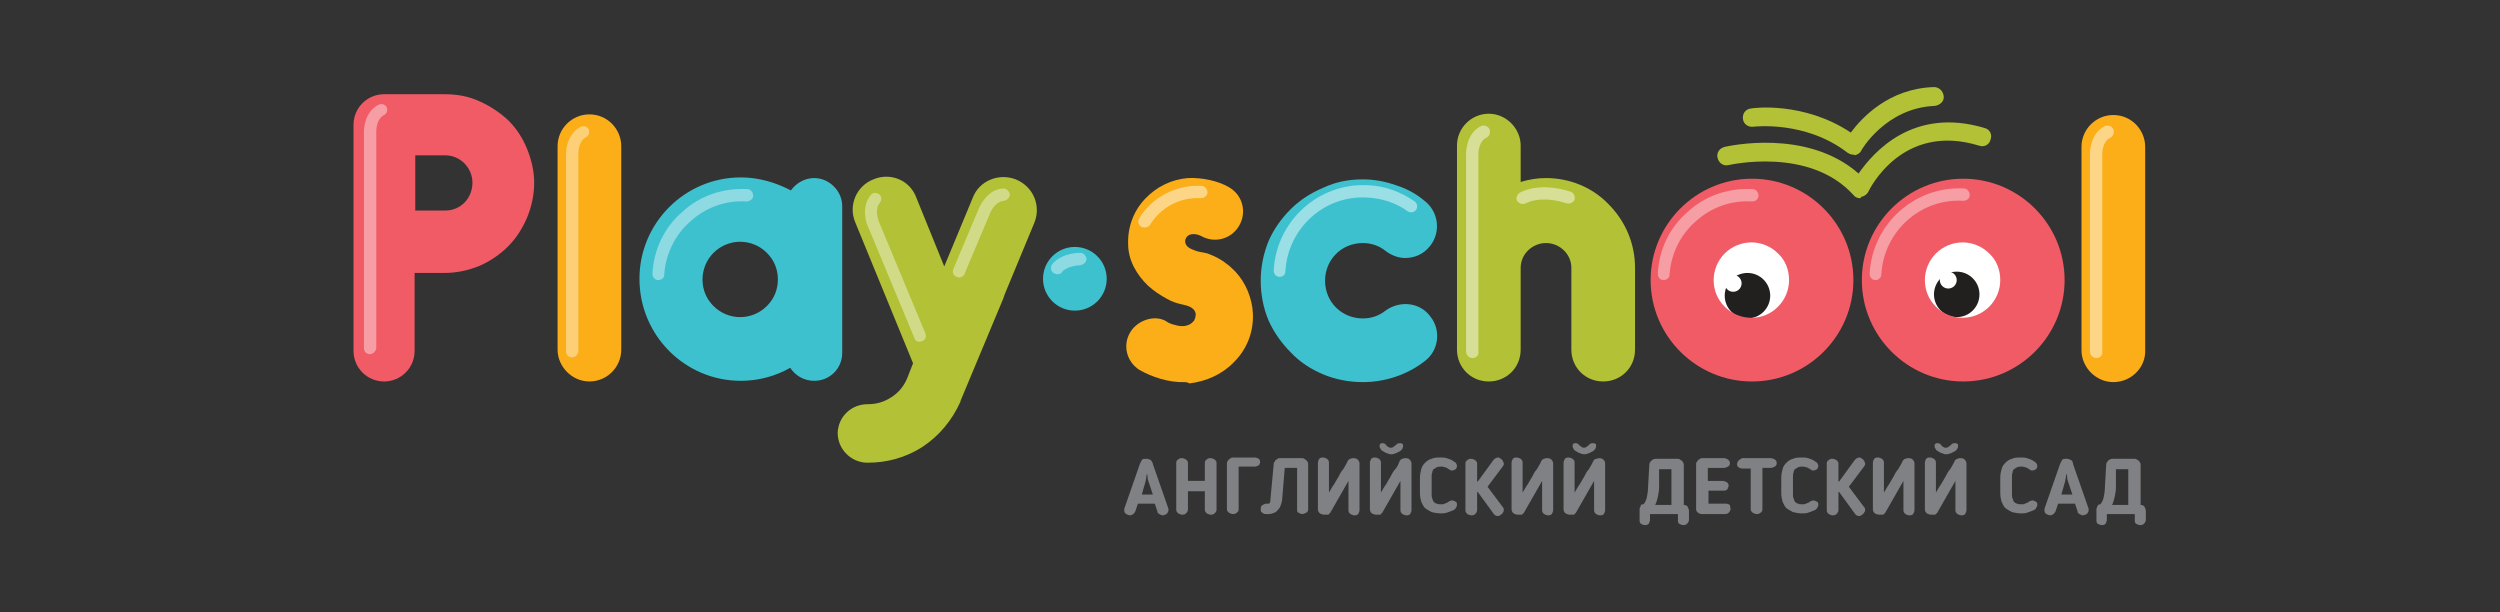 <?xml version="1.0" encoding="UTF-8"?> <!-- Generator: Adobe Illustrator 23.0.6, SVG Export Plug-In . SVG Version: 6.00 Build 0) --> <svg xmlns="http://www.w3.org/2000/svg" xmlns:xlink="http://www.w3.org/1999/xlink" id="Layer_1" x="0px" y="0px" viewBox="0 0 384.7 94.2" style="enable-background:new 0 0 384.7 94.2;" xml:space="preserve"><rect x="0" y="0" width="384.7" height="94.2" fill="#333333" stroke="none"/> <style type="text/css"> .st0{fill:#F05B66;} .st1{fill:#FFFFFF;} .st2{fill:#FBAE17;} .st3{fill:#3EC1CE;} .st4{fill:#B2C135;} .st5{fill:#221F1F;} .st6{opacity:0.48;} .st7{opacity:0.41;} .st8{fill:#808184;} </style> <g> <g> <g> <path class="st0" d="M81.1,22.9c0.7,1.7,1.1,3.5,1.1,5.2c0,1.9-0.4,3.7-1.1,5.4c-0.7,1.6-1.6,3.1-2.9,4.4c-1.3,1.3-2.8,2.3-4.4,3 c-1.7,0.7-3.5,1.1-5.4,1.1h-4.6V54c0,2.6-2.1,4.7-4.7,4.7c-2.6,0-4.7-2.1-4.7-4.7V19.2c0-2.6,2.1-4.7,4.7-4.7h9.3 c1.9,0,3.7,0.3,5.4,1.1c1.6,0.7,3.1,1.7,4.4,2.9C79.5,19.8,80.4,21.2,81.1,22.9L81.1,22.9z M68.5,32.4c2.4,0,4.2-1.9,4.2-4.3 c0-2.2-1.8-4.2-4.2-4.2h-4.6v8.5H68.5z"></path> </g> <g> <circle class="st1" cx="269.7" cy="42.9" r="7.3"></circle> </g> <g> <circle class="st1" cx="302" cy="42.9" r="7.3"></circle> </g> <g> <path class="st2" d="M182.3,58.8c-2.4,0.1-5.1-0.8-7-1.9c-2-1.3-2.6-3.9-1.3-5.9c1.1-1.7,3.6-2.6,5.4-1.6 c0.4,0.3,0.9,0.5,1.4,0.6c0.9,0.3,2.1,0.3,2.8-0.5c0.3-0.3,0.4-0.8,0.4-1.2c-0.2-1.1-1.4-1.3-2.3-1.5c-0.8-0.2-1.4-0.4-2.1-0.8 c-1.1-0.6-2-1.2-2.9-2c-1.9-1.8-3.1-4.1-3.1-6.4c-0.1-2.6,0.8-5.1,2.6-7c1.8-1.9,4.1-3,6.6-3.2c2.1-0.1,4.6,0.4,6.3,1.4 c2.1,1.2,2.8,3.8,1.6,5.9c-1.2,2.1-3.8,2.8-5.9,1.6c-0.8-0.4-2.1-0.5-2.4,0.6c-0.2,0.9,0.7,1.4,1.4,1.6c0.6,0.3,1.3,0.3,2,0.5 c1.1,0.4,2.1,0.9,3.1,1.7c0.4,0.3,0.8,0.7,1.2,1.1c1.6,1.7,2.6,4.1,2.7,6.5c0.1,2.8-0.9,5.4-2.9,7.4c-1.8,1.9-4.3,3-6.9,3.3 C182.8,58.8,182.3,58.8,182.3,58.8z"></path> </g> <g> <path class="st3" d="M209.7,58.8c-2.1,0-4.2-0.4-6.1-1.2c-1.9-0.8-3.6-1.9-5-3.4c-1.4-1.4-2.6-3.1-3.4-4.9 c-0.8-1.9-1.2-4-1.2-6.1c0-2.1,0.4-4.1,1.2-6.1c0.8-1.8,1.9-3.4,3.4-4.9c1.4-1.4,3.1-2.5,5-3.3c1.9-0.9,3.9-1.3,6.1-1.3 c1.7,0,3.4,0.3,5.1,0.9c1.6,0.5,3.1,1.3,4.4,2.4c2.1,1.6,2.6,4.7,0.9,6.9c-1,1.3-2.4,1.9-3.9,1.9c-1,0-2.1-0.4-3-1.1 c-1-0.8-2.2-1.2-3.5-1.2c-3.3,0-5.8,2.6-5.8,5.8c0,3.3,2.6,5.8,5.8,5.8c1.3,0,2.5-0.4,3.5-1.2c2.2-1.6,5.3-1.3,6.9,0.9 c1.7,2.1,1.3,5.3-0.9,6.9C216.5,57.7,213.1,58.8,209.7,58.8z"></path> </g> <g> <path class="st4" d="M251.6,41.2v12.6c0,2.8-2.2,4.9-4.9,4.9c-2.8,0-4.9-2.2-4.9-4.9V41.2c0-2.1-1.8-3.8-3.9-3.8 c-2.1,0-3.9,1.7-3.9,3.8v12.6c0,2.8-2.2,4.9-4.9,4.9c-2.8,0-4.9-2.2-4.9-4.9V22.4c0-2.7,2.2-4.9,4.9-4.9c2.7,0,4.9,2.3,4.9,4.9 v5.6c1.3-0.4,2.6-0.6,3.9-0.6c3.6,0,7.1,1.4,9.6,4C250.2,34.1,251.6,37.6,251.6,41.2z"></path> </g> <g> <path class="st2" d="M325.2,58.8c-2.7,0-4.9-2.3-4.9-4.9V22.6c0-2.7,2.2-4.9,4.9-4.9c2.8,0,4.9,2.3,4.9,4.9v31.3 C330.2,56.5,328,58.8,325.2,58.8z"></path> </g> <g> <g id="XMLID_71_"> <circle class="st5" cx="268.9" cy="45.5" r="3.5"></circle> </g> <g id="XMLID_70_"> <circle class="st1" cx="266.7" cy="43.6" r="1.3"></circle> </g> </g> <g> <g id="XMLID_69_"> <circle class="st5" cx="301.1" cy="45.3" r="3.5"></circle> </g> <g id="XMLID_68_"> <circle class="st1" cx="299.8" cy="43.1" r="1.3"></circle> </g> </g> <g id="XMLID_67_"> <g> <path class="st4" d="M286.2,30.5c-0.4,0-0.8-0.2-1-0.5c-6.8-7.5-19.1-4.6-19.2-4.6c-0.8,0.2-1.5-0.3-1.7-1.1 c-0.2-0.8,0.3-1.5,1.1-1.7c0.5-0.1,12.6-2.9,20.6,4.1c2.3-3.3,8.4-10.3,19.4-7c0.8,0.2,1.2,1,0.9,1.8c-0.2,0.8-1,1.2-1.8,0.9 c-11.8-3.6-16.8,6.7-17,7.1c-0.2,0.4-0.6,0.7-1.1,0.8C286.3,30.5,286.3,30.5,286.2,30.5z"></path> </g> </g> <g id="XMLID_35_"> <g> <path class="st4" d="M285.2,23.8c-0.3,0-0.6-0.1-0.9-0.3c-6.5-5-14.4-4-14.5-4c-0.8,0.1-1.5-0.4-1.6-1.2 c-0.1-0.8,0.4-1.5,1.2-1.6c0.4-0.1,8.2-1.1,15.4,3.7c1.7-2.3,5.9-6.8,12.8-7c0.8,0,1.4,0.6,1.5,1.4s-0.6,1.4-1.4,1.5 c-7.5,0.3-11.3,6.8-11.3,6.9c-0.2,0.4-0.6,0.6-1,0.7C285.4,23.8,285.3,23.8,285.2,23.8z"></path> </g> </g> <g id="XMLID_34_" class="st6"> <path class="st1" d="M226.6,55.1c-0.6,0-1-0.5-1-1V23.6c0-0.1,0-3.1,2.3-4.2c0.5-0.2,1.1,0,1.3,0.5c0.2,0.5,0,1.1-0.5,1.3 c-1.2,0.6-1.2,2.4-1.2,2.4v30.5C227.6,54.7,227.1,55.1,226.6,55.1z"></path> </g> <g id="XMLID_33_" class="st6"> <path class="st1" d="M322.6,55.1c-0.6,0-1-0.5-1-1V23.6c0-0.1,0-3.1,2.3-4.2c0.5-0.2,1.1,0,1.3,0.5c0.2,0.5,0,1.1-0.5,1.3 c-1.2,0.6-1.2,2.4-1.2,2.4v30.5C323.6,54.7,323.1,55.1,322.6,55.1z"></path> </g> <g id="XMLID_32_" class="st6"> <path class="st1" d="M176.1,35c-0.2,0-0.3,0-0.5-0.1c-0.4-0.3-0.6-0.8-0.3-1.3c2-3.3,5.7-5.2,9.6-5c0.5,0,0.9,0.5,0.9,1 c0,0.5-0.5,0.9-1,0.9c-3.2-0.2-6.2,1.4-7.9,4.2C176.7,34.9,176.4,35,176.1,35z"></path> </g> <g id="XMLID_29_" class="st6"> <path class="st1" d="M196.9,42.6C196.9,42.6,196.9,42.6,196.9,42.6c-0.6,0-0.9-0.5-0.9-1c0.4-7.6,6.9-13.5,14.5-13.1 c2.6,0.1,5,1,7.2,2.5c0.4,0.3,0.5,0.9,0.2,1.3c-0.3,0.4-0.9,0.5-1.3,0.2c-1.8-1.3-4-2-6.2-2.1c-6.6-0.4-12.2,4.7-12.6,11.3 C197.8,42.3,197.4,42.6,196.9,42.6z"></path> </g> <g id="XMLID_28_" class="st6"> <path class="st1" d="M234.3,31.4c-0.3,0-0.6-0.2-0.8-0.4c-0.3-0.4-0.1-1,0.3-1.3c0.1-0.1,2.9-1.8,7.9-0.2 c0.5,0.2,0.7,0.7,0.6,1.2c-0.2,0.5-0.7,0.7-1.2,0.6c-4-1.3-6.2-0.1-6.3,0C234.7,31.3,234.5,31.4,234.3,31.4z"></path> </g> <g> <path class="st2" d="M90.7,58.7c-2.7,0-4.9-2.3-4.9-4.9V22.5c0-2.7,2.2-4.9,4.9-4.9c2.8,0,4.9,2.3,4.9,4.9v31.3 C95.6,56.5,93.4,58.7,90.7,58.7z"></path> </g> <g> <path class="st3" d="M129.6,31.7v22.6c0,2.4-1.9,4.3-4.3,4.3c-1.6,0-2.9-0.8-3.7-2c-2.3,1.3-4.9,2-7.6,2c-8.6,0-15.6-7-15.6-15.7 c0-8.6,7-15.6,15.6-15.6c2.8,0,5.4,0.8,7.7,2c0.8-1.1,2.1-1.9,3.6-1.9C127.6,27.4,129.6,29.4,129.6,31.7z M119.7,43 c0-1.6-0.6-3-1.7-4.1c-1.1-1.1-2.6-1.7-4.1-1.7s-3,0.6-4.1,1.7c-1.1,1.1-1.7,2.6-1.7,4.1c0,1.6,0.6,3,1.7,4.1 c1.1,1.1,2.6,1.7,4.1,1.7s3-0.6,4.1-1.7C119.1,46,119.7,44.6,119.7,43z"></path> </g> <g> <path class="st4" d="M159.2,34.2l-4.6,11.1l-0.2,0.6l-6.6,15.8v0.1c-1.3,2.9-3.3,5.3-5.9,7c-2.5,1.6-5.4,2.4-8.3,2.4h-0.3 c-2.4-0.1-4.4-2.1-4.4-4.6c0.1-2.5,2.1-4.4,4.6-4.4c1.3,0,2.5-0.3,3.7-1.1c1.1-0.7,1.9-1.7,2.4-2.9l0.9-2.3l-8.9-21.7 c-1.1-2.6,0.2-5.6,2.8-6.6c2.6-1.1,5.6,0.1,6.6,2.8l4.3,10.6l4.4-10.6c1-2.6,4-3.8,6.6-2.8C159,28.7,160.2,31.6,159.2,34.2z"></path> </g> <g id="XMLID_27_" class="st7"> <path class="st1" d="M101.3,43.1C101.3,43.1,101.3,43.1,101.3,43.1c-0.6,0-0.9-0.5-0.9-1c0.2-3.7,1.8-7.1,4.6-9.5 c2.7-2.5,6.3-3.7,10-3.5c0.5,0,0.9,0.5,0.9,1c0,0.5-0.5,0.9-1,0.9c-3.2-0.2-6.3,0.9-8.7,3.1c-2.4,2.1-3.8,5.1-4,8.3 C102.2,42.7,101.8,43.1,101.3,43.1z"></path> </g> <g id="XMLID_26_" class="st7"> <path class="st1" d="M88,55c-0.5,0-0.9-0.4-0.9-0.9V23.6c0-0.1,0-3,2.3-4.1c0.5-0.2,1,0,1.2,0.4c0.2,0.5,0,1-0.4,1.2 c-1.2,0.6-1.2,2.4-1.2,2.5v30.5C88.9,54.6,88.5,55,88,55z"></path> </g> <g id="XMLID_25_" class="st7"> <path class="st1" d="M147.6,42.7c-0.1,0-0.2,0-0.4-0.1c-0.5-0.2-0.7-0.7-0.5-1.2l4-9.5c0.1-0.1,1.2-2.8,3.7-2.9 c0.5,0,0.9,0.4,1,0.9c0,0.5-0.4,0.9-0.9,1c-1.4,0.1-2.1,1.8-2.1,1.8l-4,9.5C148.3,42.5,147.9,42.7,147.6,42.7z"></path> </g> <g id="XMLID_24_" class="st7"> <path class="st1" d="M141.5,52.6c-0.4,0-0.7-0.2-0.8-0.6l-7.2-17.3c-0.1-0.1-1.1-2.8,0.5-4.7c0.3-0.4,0.9-0.4,1.3-0.1 c0.4,0.3,0.4,0.9,0.1,1.3c-0.9,1-0.2,2.7-0.2,2.8l7.2,17.3c0.2,0.5,0,1-0.5,1.2C141.8,52.5,141.6,52.6,141.5,52.6z"></path> </g> <g id="XMLID_23_" class="st7"> <path class="st1" d="M56.9,54.5c-0.5,0-0.9-0.4-0.9-0.9V20.2c0-0.1,0-3,2.3-4.1c0.5-0.2,1,0,1.2,0.4c0.2,0.5,0,1-0.4,1.2 c-1.2,0.6-1.2,2.4-1.2,2.5v33.4C57.8,54.1,57.4,54.5,56.9,54.5z"></path> </g> <g> <path class="st0" d="M285.2,43.1c0,8.6-7,15.6-15.6,15.6c-8.6,0-15.6-7-15.6-15.6s7-15.6,15.6-15.6 C278.2,27.5,285.2,34.5,285.2,43.1z M265.4,39c-1.1,1.1-1.7,2.6-1.7,4.1c0,1.6,0.6,3,1.7,4.1c1.1,1.1,2.6,1.7,4.1,1.7 c1.6,0,3-0.6,4.1-1.7c1.1-1.1,1.7-2.6,1.7-4.1c0-1.6-0.6-3.1-1.7-4.1c-1.1-1.1-2.6-1.7-4.1-1.7C268,37.3,266.5,37.9,265.4,39z"></path> </g> <g> <path class="st0" d="M317.7,43.1c0,8.6-7,15.6-15.6,15.6c-8.6,0-15.6-7-15.6-15.6s7-15.6,15.6-15.6 C310.7,27.5,317.7,34.5,317.7,43.1z M297.9,39c-1.1,1.1-1.7,2.6-1.7,4.1c0,1.6,0.6,3,1.7,4.1c1.1,1.1,2.6,1.7,4.1,1.7 s3-0.6,4.1-1.7c1.1-1.1,1.7-2.6,1.7-4.1c0-1.6-0.6-3.1-1.7-4.1c-1.1-1.1-2.6-1.7-4.1-1.7C300.5,37.3,299,37.9,297.9,39z"></path> </g> <g id="XMLID_22_" class="st7"> <path class="st1" d="M256,43.1C256,43.1,256,43.1,256,43.1c-0.6,0-0.9-0.5-0.9-1c0.2-3.7,1.8-7.1,4.6-9.5c2.7-2.5,6.3-3.7,10-3.5 c0.5,0,0.9,0.5,0.9,1c0,0.5-0.4,0.9-1,0.9c-3.2-0.2-6.3,0.9-8.7,3.1c-2.4,2.1-3.8,5.1-4,8.3C256.9,42.7,256.5,43.1,256,43.1z"></path> </g> <g id="XMLID_21_" class="st7"> <path class="st1" d="M288.6,43.1C288.6,43.1,288.6,43.1,288.6,43.1c-0.6,0-0.9-0.5-0.9-1c0.4-7.6,6.9-13.5,14.5-13.1 c0.5,0,0.9,0.5,0.9,1c0,0.5-0.4,0.9-1,0.9c-6.6-0.4-12.2,4.7-12.6,11.3C289.5,42.7,289.1,43.1,288.6,43.1z"></path> </g> <g> <circle class="st3" cx="165.4" cy="42.9" r="4.9"></circle> </g> <g id="XMLID_20_" class="st7"> <path class="st1" d="M162.7,42.2c-0.2,0-0.4-0.1-0.6-0.2c-0.4-0.3-0.5-0.9-0.2-1.3c0.1-0.2,1.3-1.7,4.3-1.8c0.5,0,0.9,0.4,1,0.9 c0,0.5-0.4,0.9-0.9,1c-2.1,0.1-2.9,1-2.9,1.1C163.3,42.1,163,42.2,162.7,42.2z"></path> </g> </g> <g> <path class="st8" d="M174.7,78.7c-0.1,0.2-0.2,0.3-0.3,0.4c-0.2,0.1-0.3,0.2-0.5,0.2c-0.2,0-0.4-0.1-0.6-0.2 c-0.2-0.1-0.3-0.3-0.3-0.6c0,0,0-0.1,0-0.1c0-0.1,0-0.1,0-0.1l2.4-6.9c0.1-0.2,0.2-0.4,0.3-0.6c0.1-0.2,0.4-0.2,0.7-0.2 s0.5,0.1,0.7,0.2c0.1,0.2,0.3,0.4,0.3,0.6l2.4,6.9c0,0,0,0.1,0,0.1c0,0.1,0,0.1,0,0.1c0,0.2-0.1,0.4-0.3,0.6 c-0.2,0.1-0.4,0.2-0.6,0.2c-0.2,0-0.3-0.1-0.5-0.2c-0.2-0.1-0.3-0.2-0.3-0.4l-0.4-1.2h-2.6L174.7,78.7z M176.7,74 c-0.1-0.2-0.1-0.4-0.1-0.6c0-0.2-0.1-0.4-0.1-0.6c0,0.2-0.1,0.4-0.1,0.6c0,0.2-0.1,0.4-0.1,0.6l-0.6,2.1h1.7L176.7,74z"></path> <path class="st8" d="M186.9,79c-0.2,0.2-0.4,0.2-0.6,0.2c-0.2,0-0.4-0.1-0.6-0.2c-0.2-0.2-0.3-0.3-0.3-0.6v-2.8h-2.6v2.8 c0,0.2-0.1,0.4-0.3,0.6c-0.2,0.2-0.4,0.2-0.6,0.2c-0.2,0-0.4-0.1-0.6-0.2c-0.2-0.2-0.3-0.3-0.3-0.6v-7.2c0-0.2,0.1-0.4,0.3-0.5 c0.2-0.2,0.4-0.2,0.6-0.2c0.2,0,0.4,0.1,0.6,0.2c0.2,0.2,0.3,0.3,0.3,0.5v2.8h2.6v-2.8c0-0.2,0.1-0.4,0.3-0.5 c0.2-0.2,0.4-0.2,0.6-0.2c0.2,0,0.4,0.1,0.6,0.2c0.2,0.2,0.3,0.3,0.3,0.5v7.2C187.2,78.7,187.1,78.8,186.9,79z"></path> <path class="st8" d="M190.6,78.4c0,0.2-0.1,0.4-0.3,0.5c-0.2,0.2-0.4,0.2-0.6,0.2s-0.4-0.1-0.6-0.2c-0.2-0.2-0.3-0.3-0.3-0.5v-7.1 c0-0.1,0-0.2,0.1-0.3c0-0.1,0.1-0.2,0.2-0.3c0.1-0.1,0.2-0.1,0.3-0.2s0.2-0.1,0.4-0.1h3.3c0.2,0,0.4,0.1,0.6,0.2 c0.2,0.2,0.2,0.3,0.2,0.5c0,0.2-0.1,0.4-0.2,0.5c-0.2,0.1-0.4,0.2-0.6,0.2h-2.5L190.6,78.4L190.6,78.4z"></path> <path class="st8" d="M196,71.4c0-0.1,0-0.2,0.1-0.3c0.1-0.1,0.1-0.2,0.2-0.3s0.2-0.1,0.3-0.2c0.1-0.1,0.2-0.1,0.4-0.1h3.3 c0.1,0,0.3,0,0.4,0.1c0.1,0.1,0.2,0.1,0.3,0.2c0.1,0.1,0.2,0.2,0.2,0.3c0.1,0.1,0.1,0.2,0.1,0.3v7c0,0.2-0.1,0.4-0.3,0.5 c-0.2,0.1-0.4,0.2-0.6,0.2c-0.2,0-0.4-0.1-0.6-0.2c-0.2-0.1-0.2-0.3-0.2-0.5v-6.4h-1.9l-0.4,4.8c0,0.3-0.1,0.6-0.2,0.9 s-0.2,0.5-0.4,0.7s-0.3,0.4-0.6,0.5s-0.5,0.2-0.8,0.2c-0.2,0-0.3,0-0.5,0s-0.3,0-0.4-0.1c-0.1-0.1-0.2-0.1-0.3-0.2 c-0.1-0.1-0.1-0.3-0.1-0.5c0-0.3,0.1-0.5,0.3-0.6c0.2-0.1,0.4-0.2,0.6-0.2c0.1,0,0.1,0,0.1,0c0,0,0.1,0,0.1,0h0.1 c0.2,0,0.3-0.2,0.3-0.7L196,71.4z"></path> <path class="st8" d="M203.8,79.2c-0.3,0-0.5-0.1-0.7-0.2c-0.2-0.2-0.3-0.4-0.3-0.6v-7.2c0-0.2,0.1-0.4,0.2-0.6 c0.2-0.2,0.4-0.2,0.6-0.2s0.4,0.1,0.6,0.2c0.2,0.2,0.3,0.3,0.3,0.6v4.6c0.3-0.5,0.5-0.9,0.8-1.3c0.2-0.4,0.5-0.8,0.7-1.2 c0.2-0.4,0.4-0.8,0.7-1.1c0.2-0.4,0.5-0.8,0.7-1.3c0.1-0.1,0.2-0.3,0.4-0.3c0.2-0.1,0.3-0.1,0.5-0.1c0.3,0,0.5,0.1,0.6,0.2 c0.2,0.2,0.3,0.4,0.3,0.6v7.2c0,0.2-0.1,0.4-0.2,0.6c-0.2,0.2-0.4,0.2-0.6,0.2s-0.4-0.1-0.6-0.2c-0.2-0.2-0.3-0.3-0.3-0.6v-4.5 l-2.8,4.9c-0.1,0.1-0.2,0.2-0.3,0.3C204.2,79.2,204,79.2,203.8,79.2z"></path> <path class="st8" d="M211.8,79.2c-0.3,0-0.5-0.1-0.7-0.2c-0.2-0.2-0.3-0.4-0.3-0.6v-7.2c0-0.2,0.1-0.4,0.2-0.6 c0.2-0.2,0.4-0.2,0.6-0.2c0.2,0,0.4,0.1,0.6,0.2c0.2,0.2,0.3,0.3,0.3,0.6v4.6c0.3-0.5,0.5-0.9,0.8-1.3c0.2-0.4,0.5-0.8,0.7-1.2 c0.2-0.4,0.4-0.8,0.7-1.1s0.5-0.8,0.7-1.3c0.1-0.1,0.2-0.3,0.4-0.3c0.2-0.1,0.3-0.1,0.5-0.1c0.3,0,0.5,0.1,0.6,0.2 c0.2,0.2,0.3,0.4,0.3,0.6v7.2c0,0.2-0.1,0.4-0.2,0.6c-0.2,0.2-0.4,0.2-0.6,0.2s-0.4-0.1-0.6-0.2c-0.2-0.2-0.3-0.3-0.3-0.6v-4.5 l-2.8,4.9c-0.1,0.1-0.2,0.2-0.3,0.3C212.1,79.2,212,79.2,211.8,79.2z M214,68.9c0.1,0,0.2,0,0.4-0.1c0.1-0.1,0.2-0.2,0.4-0.3 c0.1-0.2,0.3-0.3,0.6-0.3c0.1,0,0.2,0,0.2,0c0.1,0,0.1,0.1,0.2,0.1c0.1,0.1,0.1,0.1,0.1,0.2c0,0.1,0,0.2,0,0.3 c-0.1,0.2-0.1,0.3-0.3,0.5c-0.1,0.1-0.3,0.2-0.5,0.3c-0.2,0.1-0.4,0.2-0.5,0.2c-0.2,0.1-0.4,0.1-0.5,0.1c-0.2,0-0.3,0-0.5-0.1 c-0.2-0.1-0.4-0.1-0.5-0.2c-0.2-0.1-0.3-0.2-0.5-0.3c-0.1-0.1-0.2-0.3-0.3-0.5c0-0.1,0-0.2,0-0.3c0-0.1,0.1-0.2,0.1-0.2 s0.1-0.1,0.2-0.1c0.1,0,0.2,0,0.2,0c0.1,0,0.2,0,0.3,0.1c0.1,0.1,0.2,0.1,0.2,0.2C213.5,68.7,213.7,68.9,214,68.9z"></path> <path class="st8" d="M220.3,76c0,0.3,0,0.5,0.1,0.7c0.1,0.2,0.1,0.4,0.2,0.5c0.1,0.1,0.3,0.3,0.5,0.3c0.2,0.1,0.4,0.1,0.7,0.1 c0.2,0,0.4,0,0.5-0.1c0.2-0.1,0.3-0.1,0.5-0.2l0.1-0.1c0.1-0.1,0.2-0.1,0.2-0.1c0.1,0,0.2-0.1,0.3-0.1c0.2,0,0.4,0.1,0.6,0.2 c0.2,0.1,0.2,0.3,0.2,0.5c0,0.2-0.1,0.3-0.2,0.5c-0.1,0.2-0.3,0.3-0.6,0.4c-0.2,0.1-0.5,0.2-0.8,0.3c-0.3,0.1-0.6,0.1-0.9,0.1 c-0.5,0-1-0.1-1.4-0.2c-0.4-0.2-0.7-0.4-1-0.6c-0.3-0.3-0.4-0.6-0.6-1c-0.1-0.4-0.2-0.8-0.2-1.3v-2.4c0-0.5,0.1-0.9,0.2-1.3 c0.1-0.4,0.3-0.7,0.6-1c0.3-0.3,0.6-0.5,1-0.6c0.4-0.2,0.9-0.2,1.4-0.2c0.3,0,0.6,0,0.9,0.1c0.3,0.1,0.6,0.2,0.8,0.3 c0.2,0.1,0.4,0.3,0.6,0.4c0.1,0.2,0.2,0.3,0.2,0.5c0,0.2-0.1,0.4-0.2,0.5c-0.2,0.1-0.3,0.2-0.6,0.2c-0.1,0-0.2,0-0.3-0.1 s-0.1-0.1-0.2-0.1l-0.1-0.1c-0.2-0.1-0.3-0.2-0.5-0.2c-0.2-0.1-0.3-0.1-0.5-0.1c-0.3,0-0.5,0-0.7,0.1c-0.2,0.1-0.3,0.2-0.5,0.3 c-0.1,0.1-0.2,0.3-0.2,0.5c-0.1,0.2-0.1,0.4-0.1,0.7V76z"></path> <path class="st8" d="M227.3,74.1h0.1l2.4-3.3c0.2-0.2,0.4-0.4,0.7-0.4c0.1,0,0.2,0,0.3,0.1c0.1,0.1,0.2,0.1,0.3,0.2 c0.1,0.1,0.1,0.2,0.2,0.3c0,0.1,0.1,0.2,0.1,0.3c0,0.1,0,0.1,0,0.2c0,0.1-0.1,0.1-0.1,0.2l-2.4,3.2l2.4,3.2 c0.1,0.1,0.1,0.2,0.1,0.2c0,0.1,0,0.1,0,0.2c0,0.1,0,0.2-0.1,0.3c0,0.1-0.1,0.2-0.2,0.3c-0.1,0.1-0.2,0.1-0.3,0.2 c-0.1,0.1-0.2,0.1-0.3,0.1c-0.3,0-0.5-0.1-0.7-0.4l-2.4-3.3h-0.1v2.8c0,0.2-0.1,0.4-0.3,0.6s-0.4,0.2-0.6,0.2s-0.4-0.1-0.6-0.2 c-0.2-0.2-0.3-0.3-0.3-0.6v-7.2c0-0.2,0.1-0.4,0.3-0.5c0.2-0.2,0.4-0.2,0.6-0.2s0.4,0.1,0.6,0.2c0.2,0.2,0.3,0.3,0.3,0.5 L227.3,74.1L227.3,74.1z"></path> <path class="st8" d="M233.6,79.2c-0.3,0-0.5-0.1-0.7-0.2c-0.2-0.2-0.3-0.4-0.3-0.6v-7.2c0-0.2,0.1-0.4,0.2-0.6 c0.2-0.2,0.4-0.2,0.6-0.2s0.4,0.1,0.6,0.2c0.2,0.2,0.3,0.3,0.3,0.6v4.6c0.3-0.5,0.5-0.9,0.8-1.3c0.2-0.4,0.5-0.8,0.7-1.2 c0.2-0.4,0.4-0.8,0.7-1.1c0.2-0.4,0.5-0.8,0.7-1.3c0.1-0.1,0.2-0.3,0.4-0.3c0.2-0.1,0.3-0.1,0.5-0.1c0.3,0,0.5,0.1,0.6,0.2 c0.2,0.2,0.3,0.4,0.3,0.6v7.2c0,0.2-0.1,0.4-0.2,0.6c-0.2,0.2-0.4,0.2-0.6,0.2s-0.4-0.1-0.6-0.2c-0.2-0.2-0.3-0.3-0.3-0.6v-4.5 l-2.8,4.9c-0.1,0.1-0.2,0.2-0.3,0.3C233.9,79.2,233.8,79.2,233.6,79.2z"></path> <path class="st8" d="M241.6,79.2c-0.3,0-0.5-0.1-0.7-0.2c-0.2-0.2-0.3-0.4-0.3-0.6v-7.2c0-0.2,0.1-0.4,0.2-0.6 c0.2-0.2,0.4-0.2,0.6-0.2s0.4,0.1,0.6,0.2c0.2,0.2,0.3,0.3,0.3,0.6v4.6c0.3-0.5,0.5-0.9,0.8-1.3c0.2-0.4,0.5-0.8,0.7-1.2 c0.2-0.4,0.4-0.8,0.7-1.1c0.2-0.4,0.5-0.8,0.7-1.3c0.1-0.1,0.2-0.3,0.4-0.3s0.3-0.1,0.5-0.1c0.3,0,0.5,0.1,0.6,0.2 c0.2,0.2,0.3,0.4,0.3,0.6v7.2c0,0.2-0.1,0.4-0.2,0.6c-0.2,0.2-0.4,0.2-0.6,0.2s-0.4-0.1-0.6-0.2c-0.2-0.2-0.3-0.3-0.3-0.6v-4.5 l-2.8,4.9c-0.1,0.1-0.2,0.2-0.3,0.3C241.9,79.2,241.8,79.2,241.6,79.2z M243.7,68.9c0.1,0,0.2,0,0.4-0.1c0.1-0.1,0.2-0.2,0.4-0.3 c0.1-0.2,0.3-0.3,0.6-0.3c0.1,0,0.2,0,0.2,0c0.1,0,0.1,0.1,0.2,0.1s0.1,0.1,0.1,0.2c0,0.1,0,0.2,0,0.3c-0.1,0.2-0.1,0.3-0.3,0.5 c-0.1,0.1-0.3,0.2-0.5,0.3c-0.2,0.1-0.4,0.2-0.5,0.2c-0.2,0.1-0.4,0.1-0.5,0.1c-0.2,0-0.3,0-0.5-0.1c-0.2-0.1-0.4-0.1-0.5-0.2 c-0.2-0.1-0.3-0.2-0.5-0.3c-0.1-0.1-0.2-0.3-0.3-0.5c0-0.1,0-0.2,0-0.3c0-0.1,0.1-0.2,0.1-0.2s0.1-0.1,0.2-0.1c0.1,0,0.2,0,0.2,0 c0.1,0,0.2,0,0.3,0.1c0.1,0.1,0.2,0.1,0.2,0.2C243.3,68.7,243.5,68.9,243.7,68.9z"></path> <path class="st8" d="M252.9,77.6c0.2-0.2,0.4-0.6,0.5-1c0.1-0.5,0.2-1,0.2-1.6l0.2-3.5c0-0.2,0.1-0.4,0.3-0.6 c0.2-0.2,0.4-0.3,0.7-0.3h3.3c0.1,0,0.3,0,0.4,0.1c0.1,0.1,0.2,0.1,0.3,0.2c0.1,0.1,0.2,0.2,0.2,0.3c0.1,0.1,0.1,0.2,0.1,0.3v6.2 c0.3,0,0.5,0.1,0.6,0.3c0.1,0.2,0.2,0.4,0.2,0.6V80c0,0.2-0.1,0.4-0.3,0.6c-0.2,0.2-0.4,0.2-0.6,0.2c-0.2,0-0.4-0.1-0.6-0.2 c-0.2-0.2-0.2-0.3-0.2-0.6v-0.9h-4.3V80c0,0.2-0.1,0.4-0.2,0.6c-0.2,0.2-0.4,0.2-0.6,0.2s-0.4-0.1-0.6-0.2 c-0.2-0.2-0.2-0.3-0.2-0.6v-1.6c0-0.2,0.1-0.4,0.2-0.6C252.4,77.7,252.6,77.6,252.9,77.6z M255.3,75c0,0.5-0.1,1-0.2,1.5 c-0.1,0.4-0.2,0.8-0.4,1.2h2.5v-5.5h-1.9L255.3,75z"></path> <path class="st8" d="M266.3,78.3c0,0.2-0.1,0.4-0.3,0.6s-0.4,0.2-0.6,0.2h-3.2c-0.1,0-0.3,0-0.4,0c-0.1,0-0.3-0.1-0.4-0.1 c-0.1-0.1-0.2-0.2-0.3-0.3c-0.1-0.1-0.1-0.3-0.1-0.4v-6.9c0-0.1,0-0.2,0.1-0.3c0.1-0.1,0.1-0.2,0.2-0.3s0.2-0.1,0.3-0.2 c0.1-0.1,0.2-0.1,0.4-0.1h3.3c0.2,0,0.4,0.1,0.6,0.2c0.2,0.2,0.3,0.3,0.3,0.6c0,0.2-0.1,0.4-0.3,0.5c-0.2,0.1-0.4,0.2-0.6,0.2 h-2.5v2h2.3c0.2,0,0.4,0.1,0.6,0.2c0.2,0.1,0.3,0.3,0.3,0.5c0,0.2-0.1,0.4-0.2,0.6c-0.2,0.2-0.4,0.2-0.6,0.2h-2.3v2h2.7 c0.2,0,0.4,0.1,0.6,0.2C266.2,77.9,266.3,78.1,266.3,78.3z"></path> <path class="st8" d="M269.4,72.1h-1.3c-0.2,0-0.4-0.1-0.6-0.2c-0.2-0.2-0.2-0.3-0.2-0.5c0-0.1,0-0.2,0.1-0.3 c0-0.1,0.1-0.2,0.2-0.3c0.1-0.1,0.2-0.1,0.3-0.2c0.1-0.1,0.2-0.1,0.3-0.1h4.3c0.2,0,0.4,0.1,0.6,0.2s0.3,0.3,0.3,0.6 c0,0.2-0.1,0.4-0.3,0.5s-0.4,0.2-0.6,0.2h-1.3v6.4c0,0.2-0.1,0.4-0.3,0.5c-0.2,0.2-0.4,0.2-0.6,0.2c-0.2,0-0.4-0.1-0.6-0.2 c-0.2-0.2-0.3-0.3-0.3-0.5L269.4,72.1L269.4,72.1z"></path> <path class="st8" d="M275.9,76c0,0.3,0,0.5,0.1,0.7s0.1,0.4,0.2,0.5c0.1,0.1,0.3,0.3,0.5,0.3c0.2,0.1,0.4,0.1,0.7,0.1 c0.2,0,0.4,0,0.5-0.1c0.2-0.1,0.3-0.1,0.5-0.2l0.1-0.1c0.1-0.1,0.2-0.1,0.2-0.1c0.1,0,0.2-0.1,0.3-0.1c0.2,0,0.4,0.1,0.6,0.2 c0.2,0.1,0.2,0.3,0.2,0.5c0,0.2-0.1,0.3-0.2,0.5c-0.1,0.2-0.3,0.3-0.6,0.4c-0.2,0.1-0.5,0.2-0.8,0.3c-0.3,0.1-0.6,0.1-0.9,0.1 c-0.5,0-1-0.1-1.4-0.2c-0.4-0.2-0.7-0.4-1-0.6c-0.3-0.3-0.4-0.6-0.6-1c-0.1-0.4-0.2-0.8-0.2-1.3v-2.4c0-0.5,0.1-0.9,0.2-1.3 c0.1-0.4,0.3-0.7,0.6-1s0.6-0.5,1-0.6c0.4-0.2,0.9-0.2,1.4-0.2c0.3,0,0.6,0,0.9,0.1c0.3,0.1,0.6,0.2,0.8,0.3 c0.2,0.1,0.4,0.3,0.6,0.4c0.1,0.2,0.2,0.3,0.2,0.5c0,0.2-0.1,0.4-0.2,0.5c-0.2,0.1-0.3,0.2-0.6,0.2c-0.1,0-0.2,0-0.3-0.1 s-0.1-0.1-0.2-0.1l-0.1-0.1c-0.2-0.1-0.3-0.2-0.5-0.2c-0.2-0.1-0.3-0.1-0.5-0.1c-0.3,0-0.5,0-0.7,0.1s-0.3,0.2-0.5,0.3 c-0.1,0.1-0.2,0.3-0.2,0.5c-0.1,0.2-0.1,0.4-0.1,0.7V76z"></path> <path class="st8" d="M282.9,74.1h0.1l2.4-3.3c0.2-0.2,0.4-0.4,0.7-0.4c0.1,0,0.2,0,0.3,0.1c0.1,0.1,0.2,0.1,0.3,0.2 s0.1,0.2,0.2,0.3c0,0.1,0.1,0.2,0.1,0.3c0,0.1,0,0.1,0,0.2c0,0.1-0.1,0.1-0.1,0.2l-2.4,3.2l2.4,3.2c0.1,0.1,0.1,0.2,0.1,0.2 c0,0.1,0,0.1,0,0.2c0,0.1,0,0.2-0.1,0.3s-0.1,0.2-0.2,0.3c-0.1,0.1-0.2,0.1-0.3,0.2c-0.1,0.1-0.2,0.1-0.3,0.1 c-0.3,0-0.5-0.1-0.7-0.4l-2.4-3.3h-0.1v2.8c0,0.2-0.1,0.4-0.3,0.6c-0.2,0.2-0.4,0.2-0.6,0.2c-0.2,0-0.4-0.1-0.6-0.2 c-0.2-0.2-0.3-0.3-0.3-0.6v-7.2c0-0.2,0.1-0.4,0.3-0.5c0.2-0.2,0.4-0.2,0.6-0.2c0.2,0,0.4,0.1,0.6,0.2c0.2,0.2,0.3,0.3,0.3,0.5 L282.9,74.1L282.9,74.1z"></path> <path class="st8" d="M289.2,79.2c-0.3,0-0.5-0.1-0.7-0.2c-0.2-0.2-0.3-0.4-0.3-0.6v-7.2c0-0.2,0.1-0.4,0.2-0.6 c0.2-0.2,0.4-0.2,0.6-0.2c0.2,0,0.4,0.1,0.6,0.2c0.2,0.2,0.3,0.3,0.3,0.6v4.6c0.3-0.5,0.5-0.9,0.8-1.3c0.2-0.4,0.5-0.8,0.7-1.2 c0.2-0.4,0.4-0.8,0.7-1.1c0.2-0.4,0.5-0.8,0.7-1.3c0.1-0.1,0.2-0.3,0.4-0.3c0.2-0.1,0.3-0.1,0.5-0.1c0.3,0,0.5,0.1,0.6,0.2 c0.2,0.2,0.3,0.4,0.3,0.6v7.2c0,0.2-0.1,0.4-0.2,0.6c-0.2,0.2-0.4,0.2-0.6,0.2c-0.2,0-0.4-0.1-0.6-0.2c-0.2-0.2-0.3-0.3-0.3-0.6 v-4.5l-2.8,4.9c-0.1,0.1-0.2,0.2-0.3,0.3C289.6,79.2,289.4,79.2,289.2,79.2z"></path> <path class="st8" d="M297.2,79.2c-0.3,0-0.5-0.1-0.7-0.2c-0.2-0.2-0.3-0.4-0.3-0.6v-7.2c0-0.2,0.1-0.4,0.2-0.6 c0.2-0.2,0.4-0.2,0.6-0.2c0.2,0,0.4,0.1,0.6,0.2c0.2,0.2,0.3,0.3,0.3,0.6v4.6c0.3-0.5,0.5-0.9,0.8-1.3c0.2-0.4,0.5-0.8,0.7-1.2 c0.2-0.4,0.4-0.8,0.7-1.1c0.2-0.4,0.5-0.8,0.7-1.3c0.1-0.1,0.2-0.3,0.4-0.3c0.2-0.1,0.3-0.1,0.5-0.1c0.3,0,0.5,0.1,0.6,0.2 c0.2,0.2,0.3,0.4,0.3,0.6v7.2c0,0.2-0.1,0.4-0.2,0.6c-0.2,0.2-0.4,0.2-0.6,0.2c-0.2,0-0.4-0.1-0.6-0.2c-0.2-0.2-0.3-0.3-0.3-0.6 v-4.5l-2.8,4.9c-0.1,0.1-0.2,0.2-0.3,0.3C297.5,79.2,297.4,79.2,297.2,79.2z M299.4,68.9c0.1,0,0.2,0,0.4-0.1 c0.1-0.1,0.2-0.2,0.4-0.3c0.1-0.2,0.3-0.3,0.6-0.3c0.1,0,0.2,0,0.2,0c0.1,0,0.1,0.1,0.2,0.1c0.1,0.1,0.1,0.1,0.1,0.2 c0,0.1,0,0.2,0,0.3c-0.1,0.2-0.1,0.3-0.3,0.5c-0.1,0.1-0.3,0.2-0.5,0.3c-0.2,0.1-0.4,0.2-0.5,0.2c-0.2,0.1-0.4,0.1-0.5,0.1 s-0.3,0-0.5-0.1c-0.2-0.1-0.4-0.1-0.5-0.2c-0.2-0.1-0.3-0.2-0.5-0.3c-0.1-0.1-0.2-0.3-0.3-0.5c0-0.1,0-0.2,0-0.3 c0-0.1,0.1-0.2,0.1-0.2s0.1-0.1,0.2-0.1c0.1,0,0.2,0,0.2,0c0.1,0,0.2,0,0.3,0.1c0.1,0.1,0.2,0.1,0.2,0.2 C298.9,68.7,299.1,68.9,299.4,68.9z"></path> <path class="st8" d="M309.6,76c0,0.3,0,0.5,0.1,0.7s0.1,0.4,0.2,0.5c0.1,0.1,0.3,0.3,0.5,0.3c0.2,0.1,0.4,0.1,0.7,0.1 c0.2,0,0.4,0,0.5-0.1c0.2-0.1,0.3-0.1,0.5-0.2l0.1-0.1c0.1-0.1,0.2-0.1,0.2-0.1c0.1,0,0.2-0.1,0.3-0.1c0.2,0,0.4,0.1,0.6,0.2 c0.2,0.1,0.2,0.3,0.2,0.5c0,0.2-0.1,0.3-0.2,0.5c-0.1,0.2-0.3,0.3-0.6,0.4c-0.2,0.1-0.5,0.2-0.8,0.3c-0.3,0.1-0.6,0.1-0.9,0.1 c-0.5,0-1-0.1-1.4-0.2c-0.4-0.2-0.7-0.4-1-0.6c-0.3-0.3-0.4-0.6-0.6-1c-0.1-0.4-0.2-0.8-0.2-1.3v-2.4c0-0.5,0.1-0.9,0.2-1.3 c0.1-0.4,0.3-0.7,0.6-1s0.6-0.5,1-0.6c0.4-0.2,0.9-0.2,1.4-0.2c0.3,0,0.6,0,0.9,0.1c0.3,0.1,0.6,0.2,0.8,0.3 c0.2,0.1,0.4,0.3,0.6,0.4c0.1,0.2,0.2,0.3,0.2,0.5c0,0.2-0.1,0.4-0.2,0.5c-0.2,0.1-0.3,0.2-0.6,0.2c-0.1,0-0.2,0-0.3-0.1 s-0.1-0.1-0.2-0.1l-0.1-0.1c-0.2-0.1-0.3-0.2-0.5-0.2c-0.2-0.1-0.3-0.1-0.5-0.1c-0.3,0-0.5,0-0.7,0.1s-0.3,0.2-0.5,0.3 c-0.1,0.1-0.2,0.3-0.2,0.5c-0.1,0.2-0.1,0.4-0.1,0.7V76z"></path> <path class="st8" d="M316.3,78.7c-0.1,0.2-0.2,0.3-0.3,0.4c-0.2,0.1-0.3,0.2-0.5,0.2c-0.2,0-0.4-0.1-0.6-0.2 c-0.2-0.1-0.3-0.3-0.3-0.6c0,0,0-0.1,0-0.1s0-0.1,0-0.1l2.4-6.9c0.1-0.2,0.2-0.4,0.3-0.6c0.1-0.2,0.4-0.2,0.7-0.2s0.5,0.1,0.7,0.2 s0.3,0.4,0.3,0.6l2.4,6.9c0,0,0,0.1,0,0.1c0,0.1,0,0.1,0,0.1c0,0.2-0.1,0.4-0.3,0.6c-0.2,0.1-0.4,0.2-0.6,0.2 c-0.2,0-0.3-0.1-0.5-0.2c-0.2-0.1-0.3-0.2-0.3-0.4l-0.4-1.2h-2.6L316.3,78.7z M318.2,74c-0.1-0.2-0.1-0.4-0.1-0.6 c0-0.2-0.1-0.4-0.1-0.6c0,0.2-0.1,0.4-0.1,0.6c0,0.2-0.1,0.4-0.1,0.6l-0.6,2.1h1.7L318.2,74z"></path> <path class="st8" d="M323.2,77.6c0.2-0.2,0.4-0.6,0.5-1c0.1-0.5,0.2-1,0.2-1.6l0.2-3.5c0-0.2,0.1-0.4,0.3-0.6 c0.2-0.2,0.4-0.3,0.7-0.3h3.3c0.1,0,0.3,0,0.4,0.1c0.1,0.1,0.2,0.1,0.3,0.2c0.1,0.1,0.2,0.2,0.2,0.3c0.1,0.1,0.1,0.2,0.1,0.3v6.2 c0.3,0,0.5,0.1,0.6,0.3c0.1,0.2,0.2,0.4,0.2,0.6V80c0,0.2-0.1,0.4-0.3,0.6c-0.2,0.2-0.4,0.2-0.6,0.2c-0.2,0-0.4-0.1-0.6-0.2 c-0.2-0.2-0.2-0.3-0.2-0.6v-0.9h-4.3V80c0,0.2-0.1,0.4-0.2,0.6c-0.2,0.2-0.4,0.2-0.6,0.2c-0.2,0-0.4-0.1-0.6-0.2 c-0.2-0.2-0.2-0.3-0.2-0.6v-1.6c0-0.2,0.1-0.4,0.2-0.6C322.8,77.7,323,77.6,323.2,77.6z M325.6,75c0,0.5-0.1,1-0.2,1.5 c-0.1,0.4-0.2,0.8-0.4,1.2h2.5v-5.5h-1.9L325.6,75z"></path> </g> </g> </svg> 